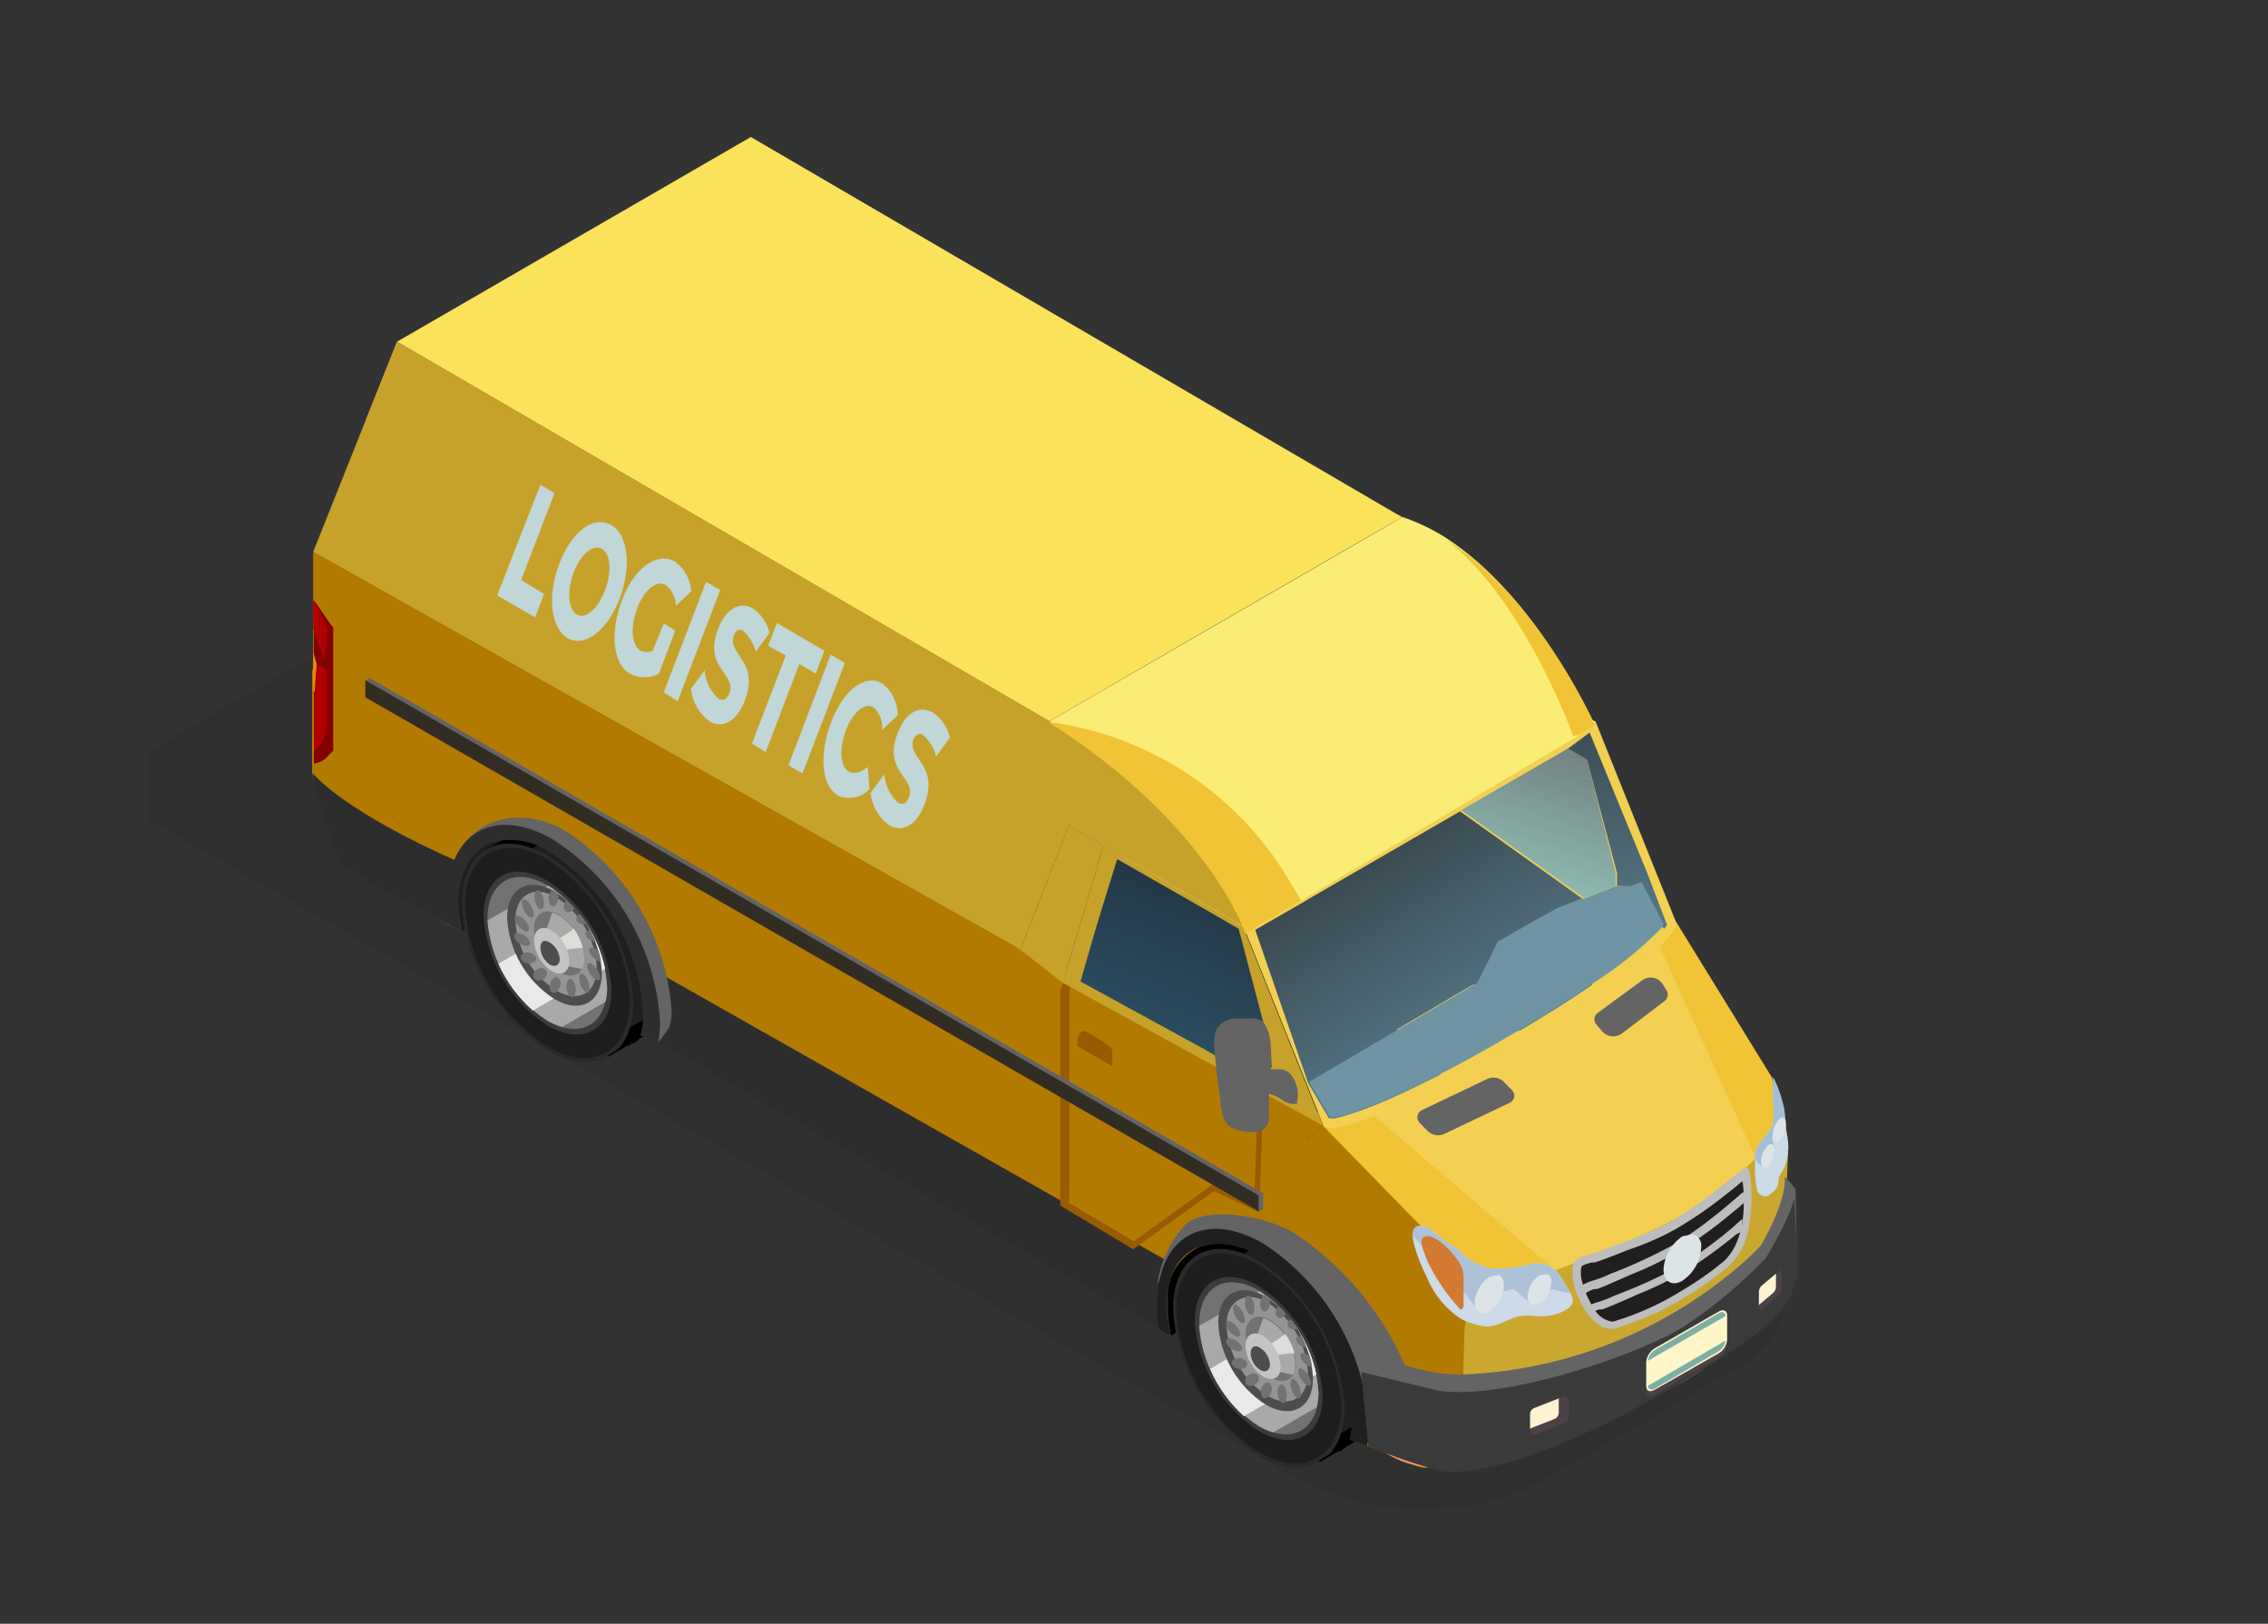 <svg xmlns="http://www.w3.org/2000/svg" width="447" height="320" viewBox="0 0 447 320" fill="none"><rect x="0" y="0" width="447" height="320" fill="#333333" stroke="none"/><g clip-path="url(#clip0_2656_1739)"><g clip-path="url(#clip1_2656_1739)"><path d="M236.763 181.09L104.735 104.306L25.831 150.098C25.001 150.577 24.312 151.266 23.833 152.095C23.354 152.925 23.102 153.866 23.102 154.824C23.102 155.782 23.354 156.723 23.833 157.552C24.312 158.382 25.001 159.07 25.831 159.549L254.17 290.639C262.092 295.213 271.079 297.621 280.228 297.621C289.376 297.621 298.363 295.213 306.286 290.639L344.053 268.75C346.428 267.386 348.4 265.42 349.772 263.05C351.144 260.68 351.867 257.99 351.867 255.252C351.867 252.513 351.144 249.823 349.772 247.453C348.4 245.083 346.428 243.117 344.053 241.754L236.763 181.09Z" fill="black" fill-opacity="0.06"></path><path d="M262.228 220.386L260.699 221.81L256.808 225.111L220.188 199.574L262.228 220.386Z" fill="#B37A00"></path><path d="M90.975 183.627L109.598 169.451C109.598 169.451 98.723 163.718 98.272 163.753C97.82 163.788 92.052 166.672 92.052 166.672C89.719 168.812 88.304 171.772 88.103 174.932C87.902 178.093 88.931 181.208 90.975 183.627Z" fill="#211E1E"></path><path d="M230.782 263.26L296.309 220.56L296.83 202.388L231.303 245.089L227.203 256.033L230.782 263.26Z" fill="black"></path><path d="M284.287 256.242L314.236 252.385L350.057 226.675L349.223 212.395L330.288 181.646L260.695 221.81L284.287 256.242Z" fill="#F3D052"></path><path d="M349.226 212.395L330.29 181.646L326.781 185.885L346.933 230.184L350.303 217.537L349.226 212.395Z" fill="#F1C435"></path><path d="M306.905 250.648L270.458 219.587L260.695 221.811L285.225 270.765L306.905 250.648Z" fill="#F1C435"></path><path d="M346.827 227.578C346.236 228.308 345.646 228.481 344.951 229.315C341.779 232.422 338.284 235.183 334.528 237.55L333.902 238.001C324.66 244.394 295.406 254.435 288.735 256.694L288.109 259.16L288.422 272.259C288.422 272.259 321.464 268.194 334.006 259.473C338.53 256.265 342.457 252.291 345.611 247.73C348.329 243.87 350.493 239.648 352.039 235.187C352.05 235.106 352.05 235.024 352.039 234.944C352.039 234.944 352.456 227.995 352.421 225.667C349.989 225.528 348.599 228.516 346.827 227.578Z" fill="#CAA830"></path><path d="M260.11 288.137L235.789 247.382L248.471 240.051C250.392 239.232 252.492 238.923 254.568 239.155C256.644 239.386 258.625 240.15 260.318 241.371C265.215 244.507 269.305 248.752 272.257 253.761C275.208 258.771 276.939 264.406 277.308 270.209C277.483 272.195 277.151 274.194 276.343 276.017C275.535 277.84 274.277 279.428 272.687 280.632H272.409H272.236L260.11 288.137Z" fill="black"></path><path d="M240.195 249.953L257.567 240.016C258.605 240.385 259.605 240.851 260.555 241.406C265.403 244.565 269.442 248.816 272.35 253.818C275.258 258.82 276.954 264.434 277.302 270.209C277.32 271.964 277.062 273.711 276.538 275.386L263.3 283.03C261.72 282.57 260.203 281.917 258.783 281.084C257.011 280.084 255.336 278.921 253.78 277.61L241.029 256.311C240.527 254.227 240.248 252.096 240.195 249.953Z" fill="#1F1F1F"></path><path d="M231.203 257.979C231.537 263.788 233.24 269.436 236.175 274.46C239.11 279.484 243.193 283.743 248.089 286.886C257.435 292.272 265.009 288.033 265.009 277.436C264.663 271.621 262.951 265.97 260.011 260.941C257.071 255.912 252.986 251.648 248.089 248.494C238.743 243.109 231.203 247.348 231.203 257.979Z" fill="#2A2A2A"></path><path d="M231.828 258.326C232.165 263.911 233.812 269.338 236.637 274.167C239.462 278.996 243.385 283.092 248.088 286.122C257.052 291.299 264.349 287.234 264.349 277.019C264.009 271.435 262.361 266.009 259.536 261.18C256.711 256.352 252.79 252.256 248.088 249.224C239.124 244.081 231.828 248.146 231.828 258.326Z" fill="#1D1D1D"></path><path d="M235.477 260.446C235.748 264.777 237.031 268.985 239.221 272.731C241.411 276.478 244.448 279.66 248.089 282.022C255.038 286.052 260.701 282.891 260.701 275.073C260.434 270.736 259.154 266.522 256.964 262.768C254.774 259.015 251.734 255.828 248.089 253.462C241.14 249.363 235.477 252.524 235.477 260.446Z" fill="#3B3B3B"></path><path d="M236.344 260.932C236.577 264.974 237.762 268.903 239.803 272.399C241.844 275.895 244.683 278.859 248.087 281.049C254.584 284.802 259.866 281.848 259.866 274.483C259.626 270.434 258.434 266.499 256.388 262.997C254.341 259.496 251.497 256.527 248.087 254.331C241.59 250.579 236.344 253.532 236.344 260.932Z" fill="#727272"></path><path d="M248.226 254.435C251.597 256.636 254.405 259.596 256.426 263.077C258.447 266.558 259.625 270.464 259.866 274.483C259.864 275.443 259.747 276.399 259.518 277.332L250.936 282.3C249.938 282.003 248.981 281.583 248.087 281.049C244.738 278.891 241.934 275.986 239.897 272.562C237.859 269.138 236.643 265.288 236.344 261.315L248.226 254.435Z" fill="#A9A9A9"></path><path d="M254.687 260.411C256.99 263.507 258.601 267.062 259.412 270.834L245.167 279.069C242.321 276.484 240.058 273.321 238.531 269.792L254.687 260.411Z" fill="#E9EAE7"></path><path d="M254.687 260.411C256.99 263.507 258.601 267.062 259.412 270.834L245.167 279.069C242.321 276.484 240.058 273.321 238.531 269.792L254.687 260.411Z" fill="#E9EAE7"></path><path d="M240.094 260.793C240.28 264.011 241.224 267.138 242.848 269.921C244.473 272.705 246.731 275.065 249.44 276.81C254.617 279.798 258.786 277.436 258.786 271.564C258.599 268.347 257.656 265.219 256.031 262.436C254.407 259.653 252.149 257.292 249.44 255.547C244.263 252.594 240.094 254.922 240.094 260.793Z" fill="#4D4D4D"></path><path d="M241.727 261.176C241.874 263.961 242.677 266.672 244.072 269.087C245.467 271.503 247.414 273.554 249.752 275.073C254.2 277.61 257.778 275.594 257.778 270.556C257.64 267.769 256.839 265.055 255.444 262.638C254.048 260.222 252.097 258.172 249.752 256.659C245.479 254.157 241.727 256.311 241.727 261.176Z" fill="#949494"></path><path d="M253.925 260.411C254.04 260.238 254.195 260.095 254.377 259.994C254.863 260.62 255.28 261.245 255.697 261.905C255.315 262.043 254.897 262.043 254.516 261.905C254.361 261.87 254.218 261.798 254.098 261.695C253.977 261.592 253.884 261.461 253.826 261.314C253.768 261.167 253.746 261.008 253.764 260.85C253.781 260.693 253.836 260.542 253.925 260.411Z" fill="#727272"></path><path d="M242.003 265.171C241.482 264.442 241.586 263.851 242.246 263.781C242.674 263.81 243.092 263.93 243.469 264.134C243.847 264.337 244.176 264.62 244.435 264.963C244.991 265.658 244.887 266.283 244.192 266.318C243.765 266.298 243.348 266.186 242.97 265.988C242.592 265.79 242.262 265.511 242.003 265.171Z" fill="#727272"></path><path d="M255.905 270.591C255.697 269.757 256.114 269.445 256.809 269.862C257.583 270.434 258.135 271.256 258.372 272.189C258.581 273.023 258.164 273.371 257.469 272.919C256.695 272.347 256.142 271.524 255.905 270.591Z" fill="#727272"></path><path d="M245.479 255.79C245.723 255.095 246.313 255.2 246.765 255.964C247.221 256.764 247.358 257.708 247.147 258.605C246.904 259.299 246.348 259.195 245.896 258.605C245.4 257.755 245.251 256.747 245.479 255.79Z" fill="#727272"></path><path d="M255.904 264.824C255.279 264.233 255.244 263.573 255.904 263.33C256.076 263.297 256.253 263.297 256.425 263.33C256.807 264.059 257.155 264.824 257.468 265.588C256.878 265.507 256.33 265.239 255.904 264.824Z" fill="#727272"></path><path d="M256.356 275.004C256.356 275.733 255.696 275.803 255.14 275.004C254.584 274.227 254.314 273.282 254.376 272.329C254.376 271.564 255.036 271.529 255.557 272.329C256.139 273.094 256.423 274.045 256.356 275.004Z" fill="#727272"></path><path d="M256.495 267.881C256.078 267.117 256.287 266.561 256.982 266.665C257.398 266.771 257.788 266.96 258.128 267.221C258.336 267.963 258.499 268.717 258.615 269.479C257.724 269.248 256.962 268.673 256.495 267.881Z" fill="#727272"></path><path d="M243.361 269.48C242.701 269.028 242.562 268.333 243.083 267.951C243.402 267.739 243.777 267.625 244.16 267.625C244.544 267.625 244.918 267.739 245.237 267.951C245.898 268.402 246.037 269.097 245.515 269.48C245.196 269.692 244.822 269.805 244.438 269.805C244.055 269.805 243.68 269.692 243.361 269.48Z" fill="#727272"></path><path d="M248.505 274.413C248.478 274.032 248.559 273.652 248.737 273.314C248.915 272.976 249.183 272.695 249.513 272.502C250.138 272.259 250.624 272.745 250.659 273.579C250.687 273.964 250.603 274.349 250.418 274.688C250.233 275.026 249.955 275.305 249.617 275.49C248.957 275.733 248.54 275.247 248.505 274.413Z" fill="#727272"></path><path d="M253.366 273.684C253.542 274.077 253.633 274.503 253.633 274.934C253.633 275.365 253.542 275.792 253.366 276.185C252.949 276.741 252.393 276.498 252.08 275.664C251.904 275.271 251.812 274.844 251.812 274.413C251.812 273.982 251.904 273.556 252.08 273.162C252.427 272.572 253.053 272.815 253.366 273.684Z" fill="#727272"></path><path d="M245.476 271.703C245.621 271.373 245.868 271.097 246.18 270.916C246.493 270.735 246.854 270.658 247.213 270.695C247.375 270.706 247.532 270.756 247.67 270.843C247.807 270.929 247.921 271.049 248 271.19C248.08 271.332 248.122 271.491 248.125 271.654C248.127 271.816 248.088 271.976 248.012 272.12C247.877 272.457 247.632 272.74 247.317 272.922C247.002 273.105 246.636 273.177 246.275 273.128C246.117 273.109 245.965 273.054 245.832 272.965C245.7 272.877 245.59 272.759 245.512 272.62C245.434 272.48 245.39 272.325 245.384 272.166C245.377 272.006 245.409 271.848 245.476 271.703Z" fill="#727272"></path><path d="M244.266 260.446C243.589 259.756 243.15 258.867 243.016 257.91C243.016 257.076 243.467 256.867 244.093 257.458C244.795 258.116 245.239 259.003 245.343 259.959C245.482 260.793 244.927 261.002 244.266 260.446Z" fill="#727272"></path><path d="M253.402 258.848C253.208 259.273 252.86 259.608 252.429 259.786C251.769 259.786 251.317 259.3 251.421 258.5C251.492 258.093 251.686 257.717 251.977 257.423C252.481 257.868 252.957 258.344 253.402 258.848Z" fill="#727272"></path><path d="M242.423 260.411C243.272 260.798 243.943 261.494 244.299 262.357C244.646 263.156 244.299 263.642 243.639 263.364C242.778 262.981 242.095 262.286 241.728 261.419C241.38 260.585 241.693 260.133 242.423 260.411Z" fill="#727272"></path><path d="M250.206 256.033C250.314 256.429 250.322 256.845 250.232 257.245C250.141 257.645 249.953 258.016 249.685 258.327C249.198 258.744 248.642 258.327 248.434 257.527C248.342 257.128 248.345 256.713 248.442 256.315C248.538 255.917 248.726 255.547 248.99 255.234H249.337L250.206 256.033Z" fill="#727272"></path><path d="M245.477 262.982C245.577 264.688 246.076 266.346 246.933 267.824C247.79 269.302 248.981 270.559 250.41 271.495C253.155 273.058 255.379 271.807 255.379 268.715C255.277 267.006 254.774 265.345 253.911 263.866C253.047 262.387 251.848 261.132 250.41 260.203C247.665 258.639 245.477 259.786 245.477 262.982Z" fill="#727272"></path><path d="M248.957 259.786C249.434 259.902 249.891 260.089 250.312 260.342C251.75 261.271 252.949 262.526 253.812 264.005C254.675 265.484 255.178 267.145 255.28 268.854C255.294 269.575 255.14 270.289 254.829 270.939L250.312 269.966C248.54 268.472 248.331 266.7 247.289 264.476L248.957 259.786Z" fill="#A9A9A9"></path><path d="M248.955 267.916C248.642 267.29 248.364 266.63 248.086 265.935C249.981 265.214 251.743 264.18 253.298 262.878C254.151 264.022 254.776 265.319 255.139 266.7C253.021 266.731 250.926 267.143 248.955 267.916Z" fill="#DCDED9"></path><path d="M245.477 265.241C245.538 266.451 245.884 267.63 246.488 268.681C247.092 269.731 247.936 270.624 248.951 271.286C250.897 272.398 252.425 271.529 252.425 269.306C252.354 268.098 252.002 266.923 251.4 265.874C250.797 264.825 249.958 263.93 248.951 263.26C247.005 262.149 245.477 263.052 245.477 265.241Z" fill="#C4C4C4"></path><path d="M246.484 266.735C246.523 267.391 246.716 268.029 247.048 268.597C247.38 269.164 247.842 269.645 248.395 270.001C249.472 270.626 250.306 270.001 250.306 268.924C250.268 268.267 250.075 267.629 249.743 267.061C249.411 266.494 248.949 266.013 248.395 265.658C247.353 264.928 246.484 265.414 246.484 266.735Z" fill="#4D4D4D"></path><path d="M260.104 288.102L267.539 283.829H267.748H267.991C269.581 282.625 270.838 281.037 271.647 279.214C272.455 277.39 272.787 275.392 272.612 273.406C272.266 267.591 270.554 261.939 267.614 256.911C264.674 251.882 260.589 247.617 255.692 244.464C253.999 243.238 252.016 242.475 249.938 242.249C247.86 242.024 245.76 242.344 243.844 243.178L244.678 242.692C246.596 241.868 248.695 241.553 250.77 241.779C252.846 242.004 254.828 242.761 256.525 243.977C261.345 247.116 265.368 251.334 268.275 256.297C271.182 261.26 272.893 266.832 273.272 272.572C273.451 274.555 273.124 276.552 272.322 278.374C271.52 280.197 270.269 281.787 268.686 282.995H268.443H268.234L259.965 287.79L260.104 288.102Z" fill="black"></path><path d="M260.11 288.102L263.758 286.018H263.966H264.21C265.799 284.813 267.057 283.225 267.865 281.402C268.674 279.579 269.006 277.581 268.831 275.594C268.485 269.779 266.773 264.128 263.833 259.099C260.893 254.071 256.808 249.806 251.91 246.652C250.216 245.431 248.236 244.667 246.16 244.436C244.084 244.204 241.984 244.513 240.062 245.332L240.896 244.846C242.815 244.022 244.913 243.707 246.989 243.933C249.065 244.158 251.047 244.915 252.744 246.131C257.627 249.239 261.713 253.447 264.676 258.419C267.638 263.391 269.395 268.987 269.803 274.76C269.983 276.744 269.656 278.74 268.854 280.563C268.052 282.386 266.801 283.976 265.217 285.184H264.974H264.766L260.284 287.789L260.11 288.102Z" fill="black"></path><path d="M119.915 208.226L95.594 167.505L108.275 160.174C110.194 159.351 112.292 159.036 114.368 159.261C116.444 159.486 118.426 160.244 120.123 161.46C125.02 164.596 129.11 168.84 132.061 173.85C135.013 178.86 136.744 184.494 137.113 190.298C137.295 192.285 136.966 194.285 136.157 196.11C135.348 197.934 134.087 199.521 132.492 200.721H132.214H132.006L119.915 208.226Z" fill="black"></path><path d="M100.008 170.042L117.206 160.105C118.243 160.474 119.244 160.939 120.194 161.495C125.074 164.635 129.147 168.877 132.086 173.88C135.025 178.883 136.748 184.507 137.115 190.298C137.133 192.053 136.875 193.8 136.35 195.475L123.113 203.118C121.532 202.659 120.015 202.005 118.596 201.173C116.76 200.193 115.035 199.016 113.454 197.663L100.842 176.4C100.338 174.316 100.058 172.185 100.008 170.042Z" fill="#1F1F1F"></path><path d="M91.008 178.067C91.347 183.88 93.053 189.53 95.987 194.559C98.921 199.588 103 203.854 107.893 207.009C117.24 212.395 124.814 208.156 124.814 197.524C124.468 191.709 122.756 186.058 119.816 181.029C116.876 176 112.791 171.736 107.893 168.582C98.547 163.232 91.008 167.471 91.008 178.067Z" fill="#2A2A2A"></path><path d="M91.633 178.45C91.964 184.036 93.609 189.464 96.435 194.294C99.26 199.124 103.186 203.219 107.893 206.245C116.857 211.422 124.153 207.357 124.153 197.142C123.817 191.557 122.169 186.131 119.344 181.302C116.519 176.472 112.596 172.377 107.893 169.347C98.929 164.17 91.633 168.235 91.633 178.45Z" fill="#1D1D1D"></path><path d="M95.312 180.534C95.579 184.872 96.859 189.086 99.049 192.839C101.24 196.592 104.279 199.78 107.925 202.145C114.873 206.141 120.537 202.979 120.537 195.196C120.281 190.861 119.006 186.647 116.814 182.898C114.623 179.149 111.577 175.97 107.925 173.62C100.941 169.451 95.312 172.613 95.312 180.534Z" fill="#3B3B3B"></path><path d="M96.078 181.021C96.318 185.07 97.509 189.005 99.556 192.506C101.603 196.008 104.446 198.977 107.856 201.173C114.354 204.89 119.6 201.972 119.6 194.571C119.367 190.53 118.182 186.6 116.141 183.104C114.1 179.608 111.261 176.644 107.856 174.454C101.429 170.702 96.078 173.655 96.078 181.021Z" fill="#727272"></path><path d="M108.065 174.524C111.431 176.726 114.234 179.687 116.249 183.169C118.264 186.65 119.436 190.555 119.669 194.571C119.68 195.53 119.575 196.486 119.357 197.42L110.775 202.388C109.783 202.091 108.827 201.683 107.926 201.172C104.556 199.018 101.733 196.112 99.677 192.681C97.621 189.251 96.389 185.39 96.078 181.403L108.065 174.524Z" fill="#A9A9A9"></path><path d="M114.491 180.5C116.814 183.588 118.438 187.145 119.251 190.923L105.006 199.122C102.136 196.576 99.839 193.45 98.266 189.95L114.491 180.5Z" fill="#E9EAE7"></path><path d="M114.491 180.5C116.814 183.588 118.438 187.145 119.251 190.923L105.006 199.122C102.136 196.576 99.839 193.45 98.266 189.95L114.491 180.5Z" fill="#E9EAE7"></path><path d="M99.938 180.917C100.124 184.129 101.068 187.252 102.693 190.029C104.317 192.807 106.575 195.161 109.284 196.899C114.426 199.887 118.63 197.559 118.63 191.687C118.44 188.471 117.495 185.344 115.872 182.561C114.248 179.779 111.991 177.418 109.284 175.67C104.107 172.682 99.938 175.045 99.938 180.917Z" fill="#4D4D4D"></path><path d="M101.57 181.299C101.692 184.09 102.485 186.811 103.882 189.23C105.279 191.649 107.239 193.696 109.596 195.197C114.009 197.768 117.622 195.752 117.622 190.715C117.486 187.927 116.687 185.211 115.291 182.794C113.895 180.377 111.943 178.328 109.596 176.817C105.149 174.246 101.57 176.4 101.57 181.299Z" fill="#949494"></path><path d="M113.767 180.5C113.883 180.337 114.038 180.206 114.218 180.117C114.67 180.708 115.122 181.368 115.538 182.028C115.157 182.166 114.739 182.166 114.357 182.028C114.197 181.996 114.048 181.924 113.923 181.818C113.799 181.713 113.702 181.578 113.643 181.426C113.585 181.273 113.565 181.109 113.587 180.947C113.608 180.785 113.67 180.631 113.767 180.5Z" fill="#727272"></path><path d="M101.675 185.26C101.154 184.565 101.258 183.939 101.918 183.905C102.346 183.917 102.766 184.026 103.145 184.225C103.524 184.423 103.853 184.706 104.107 185.051C104.663 185.746 104.524 186.371 103.864 186.441C103.436 186.41 103.019 186.289 102.642 186.086C102.265 185.882 101.935 185.6 101.675 185.26Z" fill="#727272"></path><path d="M115.743 190.68C115.569 189.846 115.986 189.533 116.681 189.985C117.468 190.544 118.024 191.372 118.244 192.313C118.418 193.146 118.001 193.459 117.341 193.008C116.542 192.452 115.974 191.624 115.743 190.68Z" fill="#727272"></path><path d="M105.426 175.879C105.67 175.218 106.26 175.288 106.712 176.087C106.946 176.48 107.101 176.916 107.166 177.369C107.232 177.822 107.207 178.284 107.094 178.728C106.851 179.388 106.295 179.318 105.843 178.519C105.603 178.128 105.442 177.694 105.371 177.241C105.299 176.787 105.318 176.324 105.426 175.879Z" fill="#727272"></path><path d="M115.849 184.912C115.224 184.356 115.189 183.696 115.849 183.418C116.021 183.379 116.199 183.379 116.371 183.418C116.753 184.148 117.1 184.878 117.413 185.642C116.822 185.589 116.269 185.331 115.849 184.912Z" fill="#727272"></path><path d="M116.194 195.092C116.194 195.857 115.534 195.891 114.978 195.092C114.406 194.335 114.123 193.399 114.179 192.452C114.179 191.687 114.839 191.652 115.395 192.452C115.966 193.209 116.249 194.145 116.194 195.092Z" fill="#727272"></path><path d="M116.339 188.004C115.888 187.205 116.096 186.684 116.826 186.788C117.236 186.859 117.62 187.039 117.937 187.31C118.174 188.047 118.348 188.802 118.459 189.568C117.574 189.345 116.813 188.784 116.339 188.004Z" fill="#727272"></path><path d="M103.205 189.568C102.545 189.116 102.406 188.456 102.927 188.039C103.249 187.835 103.623 187.727 104.004 187.727C104.385 187.727 104.759 187.835 105.081 188.039C105.741 188.491 105.88 189.151 105.359 189.568C105.037 189.772 104.663 189.88 104.282 189.88C103.901 189.88 103.527 189.772 103.205 189.568Z" fill="#727272"></path><path d="M108.342 194.536C108.313 194.151 108.391 193.764 108.569 193.421C108.747 193.077 109.017 192.79 109.349 192.591C109.94 192.382 110.461 192.869 110.496 193.668C110.514 194.056 110.426 194.442 110.243 194.784C110.059 195.127 109.787 195.413 109.454 195.613C108.863 195.857 108.342 195.37 108.342 194.536Z" fill="#727272"></path><path d="M113.209 193.772C113.392 194.163 113.487 194.59 113.487 195.023C113.487 195.455 113.392 195.882 113.209 196.273C112.827 196.795 112.271 196.586 111.924 195.718C111.747 195.324 111.656 194.898 111.656 194.467C111.656 194.036 111.747 193.609 111.924 193.216C112.306 192.66 112.897 192.903 113.209 193.772Z" fill="#727272"></path><path d="M105.181 191.826C105.321 191.489 105.565 191.206 105.878 191.018C106.191 190.831 106.555 190.749 106.918 190.784C107.078 190.807 107.23 190.867 107.362 190.959C107.495 191.052 107.604 191.173 107.681 191.315C107.759 191.456 107.802 191.613 107.809 191.775C107.815 191.936 107.784 192.096 107.718 192.243C107.566 192.576 107.313 192.853 106.995 193.034C106.677 193.215 106.31 193.291 105.946 193.251C105.79 193.228 105.642 193.169 105.514 193.078C105.386 192.988 105.28 192.869 105.206 192.73C105.131 192.592 105.091 192.438 105.086 192.281C105.082 192.124 105.115 191.968 105.181 191.826Z" fill="#727272"></path><path d="M104.102 180.535C103.405 179.859 102.963 178.963 102.852 177.998C102.852 177.199 103.268 176.991 103.929 177.547C104.619 178.227 105.06 179.121 105.179 180.083C105.214 180.917 104.762 181.09 104.102 180.535Z" fill="#727272"></path><path d="M113.209 178.936C113.108 179.151 112.958 179.338 112.771 179.483C112.584 179.628 112.365 179.726 112.132 179.77C111.472 179.77 111.02 179.284 111.124 178.519C111.202 178.104 111.395 177.719 111.68 177.407C112.216 177.891 112.726 178.401 113.209 178.936Z" fill="#727272"></path><path d="M102.267 180.5C103.11 180.895 103.778 181.588 104.143 182.445C104.49 183.279 104.143 183.731 103.448 183.488C102.604 183.076 101.938 182.372 101.572 181.507C101.224 180.708 101.537 180.256 102.267 180.5Z" fill="#727272"></path><path d="M109.977 176.157C110.085 176.558 110.094 176.979 110.003 177.385C109.912 177.79 109.724 178.168 109.456 178.485C108.969 178.901 108.414 178.485 108.205 177.685C108.097 177.29 108.089 176.874 108.179 176.474C108.27 176.074 108.458 175.703 108.726 175.392H109.074L109.977 176.157Z" fill="#727272"></path><path d="M105.25 183.106C105.352 184.81 105.855 186.466 106.718 187.94C107.582 189.413 108.781 190.661 110.218 191.583C112.963 193.181 115.187 191.931 115.187 188.804C115.09 187.098 114.59 185.439 113.726 183.965C112.862 182.491 111.66 181.244 110.218 180.326C107.474 178.728 105.25 179.874 105.25 183.106Z" fill="#727272"></path><path d="M108.828 179.874C109.317 179.989 109.785 180.177 110.218 180.43C111.659 181.348 112.861 182.595 113.725 184.069C114.589 185.543 115.09 187.202 115.186 188.908C115.201 189.628 115.046 190.342 114.735 190.992L110.218 190.054C108.785 188.494 107.748 186.611 107.195 184.565L108.828 179.874Z" fill="#A9A9A9"></path><path d="M108.728 188.004C108.384 187.369 108.094 186.707 107.859 186.024C109.762 185.317 111.526 184.282 113.071 182.967C113.915 184.125 114.528 185.434 114.878 186.823C112.773 186.841 110.689 187.241 108.728 188.004Z" fill="#DCDED9"></path><path d="M105.25 185.364C105.319 186.568 105.669 187.738 106.273 188.782C106.876 189.826 107.716 190.714 108.724 191.375C110.67 192.521 112.199 191.618 112.199 189.429C112.138 188.219 111.791 187.04 111.187 185.989C110.584 184.938 109.74 184.046 108.724 183.384C106.848 182.237 105.25 183.14 105.25 185.364Z" fill="#C4C4C4"></path><path d="M106.5 186.823C106.541 187.484 106.735 188.126 107.067 188.698C107.398 189.271 107.859 189.759 108.411 190.124C109.453 190.714 110.322 190.124 110.322 189.047C110.283 188.39 110.09 187.752 109.758 187.184C109.426 186.617 108.964 186.136 108.411 185.781C107.195 185.016 106.5 185.503 106.5 186.823Z" fill="#4D4D4D"></path><path d="M119.917 208.226L127.352 203.917H127.56H127.803C129.398 202.718 130.66 201.13 131.468 199.306C132.277 197.482 132.606 195.481 132.424 193.494C132.079 187.679 130.366 182.028 127.426 176.999C124.486 171.97 120.402 167.706 115.504 164.552C113.807 163.336 111.825 162.579 109.749 162.354C107.673 162.128 105.575 162.443 103.656 163.267L104.421 162.502C106.341 161.677 108.442 161.364 110.519 161.596C112.596 161.827 114.577 162.595 116.268 163.823C121.174 166.968 125.264 171.23 128.205 176.261C131.146 181.291 132.854 186.947 133.189 192.764C133.374 194.749 133.051 196.747 132.248 198.571C131.446 200.395 130.191 201.984 128.603 203.188H128.359H128.151L119.882 207.948L119.917 208.226Z" fill="black"></path><path d="M119.915 208.226L123.563 206.106H123.771H124.014C125.609 204.907 126.871 203.319 127.679 201.495C128.488 199.671 128.817 197.67 128.635 195.683C128.29 189.868 126.577 184.217 123.637 179.188C120.697 174.159 116.613 169.895 111.715 166.741C110.018 165.525 108.036 164.768 105.96 164.542C103.884 164.317 101.786 164.632 99.867 165.456L100.701 164.969C102.621 164.143 104.722 163.831 106.8 164.062C108.877 164.294 110.858 165.061 112.549 166.289C117.454 169.435 121.545 173.697 124.486 178.728C127.427 183.758 129.135 189.414 129.469 195.231C129.655 197.215 129.331 199.214 128.529 201.038C127.726 202.862 126.471 204.451 124.883 205.655H124.64H124.431L119.949 208.226H119.915Z" fill="black"></path><path d="M288.669 261.176L288.148 279.486L281.547 288.415V289.145C280.226 290.013 275.501 287.13 269.56 284.941L266.086 283.725C266.086 282.995 266.398 282.231 266.503 281.432C266.558 280.587 266.558 279.74 266.503 278.895C266.503 278.27 266.503 277.61 266.503 277.054C265.826 271.096 263.836 265.363 260.676 260.268C257.516 255.173 253.264 250.843 248.227 247.591C246.556 246.432 244.65 245.653 242.645 245.311C240.64 244.969 238.584 245.071 236.623 245.61C234.613 246.498 232.913 247.963 231.737 249.818C230.562 251.674 229.965 253.838 230.021 256.034C230.021 256.624 230.021 257.25 230.021 257.91C230.116 259.713 230.372 261.503 230.786 263.26L228.423 261.871L142.257 209.337L137.15 207.67L129.784 205.272L126.31 204.022C126.74 202.377 126.962 200.684 126.97 198.984C126.97 198.497 126.97 197.976 126.97 197.42C126.352 191.408 124.392 185.612 121.235 180.458C118.078 175.305 113.805 170.926 108.729 167.644C101.433 163.44 95.11 164.656 92.191 169.972C91.937 170.033 91.701 170.153 91.502 170.322C91.303 170.491 91.146 170.705 91.045 170.945C90.23 173.032 89.932 175.285 90.176 177.512C90.285 179.543 90.54 181.563 90.94 183.557C85.446 180.738 80.234 177.399 75.375 173.586C73.043 170.91 71.207 167.839 69.955 164.517C69.627 163.385 68.987 162.367 68.109 161.581C67.23 160.795 66.148 160.271 64.987 160.07L61.512 152.357V132.761C61.476 132.462 61.521 132.159 61.644 131.884C61.766 131.608 61.961 131.371 62.207 131.198H62.554C63.516 130.991 64.511 130.991 65.473 131.198C67.731 131.511 70.372 132.066 71.901 130.468L72.804 129.6L76.66 131.893L200.315 186.823H200.662C200.87 186.934 201.067 187.062 201.253 187.205C205.283 189.499 213.101 193.459 214.108 192.382L292.248 250.752L288.669 261.176Z" fill="#B37A00"></path><path d="M253.609 241.233L272.441 252.038L289.813 251.621C289.813 251.621 267.09 229.281 260.732 221.811L254.86 226.848L253.609 241.233Z" fill="#B37A00"></path><path d="M253.609 241.233C253.609 241.233 268.237 247.938 273.9 250.405C278.278 252.316 288.076 266.908 288.076 266.908L289.778 251.621L260.697 221.811L254.825 226.848L253.609 241.233Z" fill="#B37A00"></path><path d="M88.819 180.256C88.487 178.138 88.594 175.974 89.132 173.898C89.132 173.898 90.105 169.833 90.139 169.729C68.39 160.14 62.031 153.017 61.719 152.357C61.719 152.809 64.985 167.575 67.382 170.111C69.779 172.648 85.449 180.534 89.132 182.55C89.132 181.82 88.889 181.021 88.819 180.256Z" fill="#2D2D2D"></path><path d="M348.776 244.637C345.352 251.233 340.246 256.806 333.975 260.793C324.768 267.186 285.889 273.892 279.045 276.116L272.93 286.226C275.505 287.919 278.472 288.924 281.546 289.145C293.741 288.867 322.197 278.061 333.072 271.495C350.826 260.759 352.459 249.606 352.459 249.05L351.938 238.105L348.776 244.637Z" fill="#FF935E"></path><path d="M230.193 257.805C230.204 259.639 230.402 261.467 230.784 263.26L228.387 261.905L129.748 205.307L126.273 204.056C126.71 202.413 126.92 200.718 126.899 199.018C126.899 198.497 126.899 190.575 126.899 190.054L230.228 248.598C230.193 249.154 230.193 257.18 230.193 257.805Z" fill="#2D2D2D"></path><path d="M111.37 163.718C102.788 158.785 93.998 161.286 90.523 167.853C91.844 166.845 94.797 165.039 96.013 164.135C96.632 163.633 97.405 163.359 98.202 163.359C98.999 163.359 99.772 163.633 100.391 164.135C103.344 163.475 104.352 164.483 108.278 166.741C118.354 172.578 129.124 186.163 129.124 197.663C129.179 198.508 129.179 199.355 129.124 200.2C129.124 200.999 129.993 204.682 129.784 205.411C129.784 205.411 131.244 203.535 131.904 202.493C132.184 201.591 132.348 200.657 132.39 199.713C131.979 192.48 129.859 185.446 126.206 179.19C122.552 172.933 117.468 167.631 111.37 163.718Z" fill="#646464"></path><path d="M130.092 201.312C130.107 202.652 129.99 203.99 129.745 205.307L126.271 204.056C126.452 203.3 126.591 202.535 126.688 201.763C126.743 200.919 126.743 200.071 126.688 199.227C126.31 192.942 124.455 186.835 121.274 181.401C118.092 175.968 113.674 171.362 108.377 167.957C106.74 166.838 104.882 166.082 102.928 165.741C100.975 165.399 98.971 165.48 97.051 165.977C92.986 167.471 90.38 171.744 90.38 178.207C90.395 180.04 90.593 181.867 90.971 183.662L88.573 182.272C88.298 180.595 88.158 178.898 88.156 177.199C88.156 164.031 97.537 158.785 109.003 165.456C115.091 169.351 120.175 174.629 123.839 180.859C127.504 187.09 129.646 194.097 130.092 201.312Z" fill="#2D2D2D"></path><path d="M339.291 252.35C324.908 263.48 307.458 269.931 289.294 270.834C285.068 271.028 280.844 270.402 276.855 268.993C272.209 258.269 264.512 249.147 254.723 242.761C249.095 239.53 236.83 237.445 233.252 241.753C230.431 244.949 228.638 248.92 228.109 253.15C234.016 239.078 243.709 243.942 251.77 248.598C257.156 251.928 261.548 256.644 264.487 262.253C262.228 260.689 267.37 274.865 267.37 274.865L269.107 275.212C269.458 276.744 269.69 278.3 269.802 279.868C270.014 281.564 270.014 283.279 269.802 284.975L273.277 286.226L275.778 282.96C278.627 279.173 289.676 278.096 290.162 278.026C301.593 277.158 325.393 265.31 333.871 260.863C349.262 252.698 350.131 243.491 350.374 243.491L353.154 239.565L354.161 247.834L353.883 233.936C352.91 237.827 350.444 243.803 339.291 252.35Z" fill="#646464"></path><path d="M269.805 280.98C269.817 282.32 269.701 283.658 269.457 284.975L265.983 283.725C266.161 282.968 266.301 282.203 266.4 281.432C266.455 280.587 266.455 279.74 266.4 278.895C266.019 272.611 264.163 266.505 260.982 261.072C257.801 255.639 253.384 251.032 248.089 247.625C246.411 246.467 244.498 245.692 242.487 245.356C240.475 245.02 238.414 245.13 236.45 245.68C232.385 247.139 229.779 251.413 229.779 257.875C229.932 259.7 230.269 261.504 230.787 263.26L228.39 261.905C228.162 260.225 228.069 258.528 228.112 256.833C228.112 243.665 237.492 238.418 248.958 245.054C255.007 248.988 260.045 254.29 263.667 260.53C267.288 266.771 269.391 273.776 269.805 280.98Z" fill="#1F1F1F"></path><path d="M330.293 181.646L314.449 142.142L244.961 182.306L260.839 221.81C262.298 224.312 279.045 217.363 298.258 206.28C317.472 195.196 331.752 184.148 330.293 181.646Z" fill="#F3D052"></path><path d="M249.195 193.216C249.496 193.147 249.788 193.042 250.064 192.903L249.3 193.355L249.195 193.216Z" fill="#829AA9"></path><path d="M280.4 175.392L279.948 175.636L279.531 175.879L280.4 175.392Z" fill="#829AA9"></path><path d="M307.116 179.006L309.27 178.172L311.563 177.269H312.084L287.763 159.896L287.346 160.14L257.918 177.164L257.188 177.616L247.391 183.245L257.814 213.437L261.914 220.386H262.539H263.13C264.21 220.139 265.277 219.838 266.326 219.483L267.577 219.066C268.446 218.788 269.384 218.406 270.391 218.023L271.607 217.537L273.796 216.599L274.213 216.425L277.097 215.105L282.725 212.36C283.142 212.186 283.525 211.943 283.941 211.735L275.29 202.91L288.562 195.058L290.439 194.015L299.472 203.153C305.066 199.852 309.895 196.795 313.891 194.015L301.939 181.82L307.116 179.006Z" fill="url(#paint0_linear_2656_1739)"></path><path d="M324.697 172.161L313.3 144.366L308.992 147.562L312.779 149.751L318.686 171.987V173.586V174.628H318.929H319.728L327.997 183.071C328.24 182.758 328.414 182.48 328.553 182.272L324.697 172.161Z" fill="url(#paint1_linear_2656_1739)"></path><path d="M323.547 173.829L321.358 174.628H319.516H318.717H318.474L312.081 177.13H311.56L309.267 178.033L307.113 178.867L302.492 181.403L295.161 185.607L293.493 189.082L291.096 193.772L289.219 194.814L275.947 202.667L257.984 213.229L262.084 220.178H262.71H263.3C264.38 219.931 265.447 219.629 266.497 219.274L267.747 218.857C268.616 218.579 269.554 218.197 270.562 217.815L271.778 217.329L273.967 216.39L274.384 216.217L277.267 214.896L282.896 212.152C283.313 211.978 283.695 211.735 284.112 211.526C287.969 209.546 292.207 207.253 296.724 204.577C297.732 204.022 298.67 203.466 299.608 202.875C305.202 199.574 310.031 196.517 314.027 193.737C318.874 190.673 323.351 187.058 327.368 182.967C327.612 182.654 327.785 182.376 327.924 182.167L323.547 173.829Z" fill="#6F94A3"></path><path d="M312.776 149.716L308.989 147.527L288.42 159.41L287.969 159.653L312.29 177.025L318.439 174.593V173.551V171.952L312.776 149.716Z" fill="url(#paint2_linear_2656_1739)"></path><path d="M208.961 237.584V194.988L211.74 189.047L222.164 172.752L251.696 210.102L248.951 216.564L248.187 238.939L239.258 234.735L223.345 246.201L208.961 237.584ZM247.179 237.167L247.944 216.321L250.48 210.171L222.268 174.558L212.644 189.533L210.733 195.37V237.063L223.449 244.637L239.293 233.207L247.179 237.167Z" fill="#995B00"></path><path d="M220.186 168.166L244.854 182.306L260.697 221.81L209.484 193.702L220.186 168.166Z" fill="#C7A22A"></path><path d="M244.124 183.036L239.086 180.117L220.185 169.312L212.75 193.32L237.974 207.114L249.44 213.958L249.996 205.272L244.124 183.036Z" fill="url(#paint3_linear_2656_1739)"></path><path d="M314.48 142.246L313.369 141.656L280.362 122.373L210.734 162.676L244.784 182.445C244.784 182.445 261.391 173.898 280.605 162.815C299.818 151.732 314.446 142.142 314.48 142.246Z" fill="#EAF9FF"></path><path d="M276.404 101.908L275.292 101.318L147.989 27L78.258 67.338L206.811 142.142C206.811 142.142 276.369 101.804 276.404 101.908Z" fill="#FAE35A"></path><path d="M217.476 166.637L209.484 193.702L212.959 193.424L220.186 168.165L217.476 166.637Z" fill="#C7A22A"></path><path d="M210.664 162.676L201.109 187.17L209.483 193.702L217.474 166.637L210.664 162.676Z" fill="#C7A22A"></path><path d="M314.378 142.976L311.32 144.817L256.459 177.477L245.48 183.974C245.48 183.974 238.253 162.294 206.602 142.281L276.403 101.908H276.75H276.472C279.488 102.939 282.369 104.327 285.054 106.043C302.391 117.335 313.162 140.405 314.378 142.976Z" fill="#FAED76"></path><path d="M206.637 142.142L210.667 162.676L201.112 187.17L61.719 108.788L78.257 67.338L206.637 142.142Z" fill="#C7A22A"></path><path d="M207.401 214.862L65.645 134.985L64.255 134.186L62.24 133.074L61.719 132.761V108.753L200.522 186.788V186.858L207.401 214.862Z" fill="#B37A00"></path><path d="M212.298 206.141L219.247 210.136V208.642C219.247 207.322 219.455 206.558 218.1 205.759C216.813 204.888 215.479 204.087 214.105 203.361C212.194 202.458 212.298 206.141 212.298 206.141Z" fill="#995B00"></path><path d="M347.942 248.042C343.306 252.87 338.17 257.191 332.62 260.932C324.559 266.491 297.111 276.011 283.596 274.1L268.273 270.383L269.663 284.941C274.537 287.095 279.595 288.804 284.777 290.048C299.647 290.812 324.733 276.532 334.253 270.765C345.266 264.094 351.625 259.334 353.153 254.678C354.228 252.531 354.616 250.105 354.265 247.73L353.64 236.021L347.942 248.042Z" fill="#3A3A3A"></path><path d="M338.698 267.603C339.174 267.324 339.576 266.936 339.872 266.471C340.168 266.006 340.35 265.477 340.401 264.928V260.168C340.401 259.23 339.636 258.917 338.698 259.438L326.121 266.735C325.652 267.017 325.256 267.407 324.966 267.872C324.676 268.337 324.5 268.864 324.453 269.41V274.17C324.453 275.108 325.183 275.455 326.121 274.899L338.698 267.603Z" fill="#4B4146"></path><path d="M338.698 266.735C339.174 266.456 339.576 266.068 339.872 265.603C340.168 265.137 340.35 264.608 340.401 264.059V259.195C340.401 258.257 339.636 257.944 338.698 258.5L326.121 265.727C325.652 266.01 325.256 266.4 324.966 266.865C324.676 267.33 324.5 267.857 324.453 268.402V273.197C324.453 274.135 325.183 274.448 326.121 273.892L338.698 266.735Z" fill="#FFF5C7"></path><path d="M326.121 273.684L338.698 266.422C339.086 266.201 339.414 265.89 339.656 265.515C339.898 265.14 340.046 264.712 340.088 264.268V259.369C340.088 258.639 339.462 258.361 338.698 258.813L326.121 266.075C325.738 266.298 325.414 266.61 325.178 266.985C324.942 267.36 324.801 267.787 324.766 268.229V272.989C324.766 273.684 325.391 274.031 326.121 273.684Z" fill="#FFF5C7"></path><path d="M324.766 268.194C324.809 267.759 324.954 267.34 325.19 266.972C325.425 266.604 325.744 266.296 326.121 266.074L338.698 258.813C339.462 258.361 340.053 258.605 340.088 259.369L324.766 268.194Z" fill="#7EAEA6"></path><path d="M340.088 264.198C340.033 264.634 339.879 265.052 339.638 265.419C339.397 265.786 339.076 266.094 338.698 266.318L326.121 273.683C325.391 274.135 324.766 273.683 324.766 273.127L340.088 264.198Z" fill="#7EAEA6"></path><path d="M309.198 276.011V279.173C309.203 279.451 309.122 279.723 308.966 279.952C308.811 280.182 308.589 280.359 308.33 280.459L302.597 282.682C302.477 282.713 302.352 282.717 302.231 282.694C302.109 282.671 301.994 282.621 301.894 282.548C301.795 282.474 301.712 282.38 301.654 282.271C301.595 282.162 301.561 282.041 301.555 281.918V281.536L306.349 279.659C306.608 279.56 306.831 279.383 306.986 279.153C307.141 278.923 307.222 278.651 307.218 278.374V275.594L308.156 275.247C308.276 275.216 308.401 275.212 308.523 275.235C308.644 275.258 308.759 275.308 308.859 275.382C308.959 275.455 309.041 275.549 309.1 275.658C309.158 275.767 309.192 275.888 309.198 276.011Z" fill="#4B4146"></path><path d="M307.219 275.594V278.374C307.223 278.651 307.142 278.923 306.987 279.153C306.831 279.383 306.609 279.56 306.35 279.66L301.555 281.536V278.756C301.546 278.478 301.625 278.203 301.781 277.972C301.937 277.741 302.162 277.566 302.424 277.471L307.219 275.594Z" fill="#FFF2D1"></path><path d="M351.203 251.03V253.845C351.214 254.081 351.176 254.316 351.093 254.537C351.009 254.759 350.881 254.96 350.717 255.13L347.243 258.049C346.965 258.257 346.617 258.049 346.617 257.493V257.18L349.501 254.748C349.665 254.578 349.793 254.376 349.877 254.155C349.96 253.934 349.998 253.698 349.987 253.462V250.996L350.543 250.509C350.856 250.266 351.203 250.579 351.203 251.03Z" fill="#4B4146"></path><path d="M350.028 250.996V253.462C350.038 253.699 350.001 253.934 349.917 254.155C349.833 254.376 349.705 254.578 349.541 254.748L346.657 257.18V254.713C346.649 254.469 346.69 254.226 346.78 253.999C346.87 253.771 347.005 253.565 347.179 253.393L350.028 250.996Z" fill="#FFF2D1"></path><path d="M351.724 231.99C352.498 232.608 353.167 233.348 353.705 234.179C354.747 236.959 347.937 248.077 347.937 248.077L346.93 245.68C346.93 245.68 352.211 236.889 351.724 231.99Z" fill="#646464"></path><path d="M65.681 123.623V147.944C65.285 148.288 64.913 148.66 64.569 149.056C63.882 149.86 62.912 150.37 61.859 150.481V118.308C62.728 119.385 65.438 123.658 65.681 123.623Z" fill="#820000"></path><path d="M64.568 123.797L63.942 129.982L61.719 123.971V118.308C62.847 120.039 63.802 121.878 64.568 123.797Z" fill="#B10000"></path><path d="M64.323 131.997V134.186V143.15C64.326 144.089 64.107 145.016 63.684 145.855C63.262 146.694 62.647 147.422 61.891 147.979V136.131L62.203 136.375L62.412 133.074L62.586 131.198V130.85L62.933 131.059L64.323 131.997Z" fill="#B10000"></path><path d="M62.414 130.85V131.198L62.24 133.074L62.031 136.375L61.719 136.132V128.488L62.414 130.85Z" fill="#EF8800"></path><path d="M211.777 145.13L206.634 142.003L78.255 67.338L72.07 82.834L210.734 162.676L244.783 182.445V181.542C243.081 177.998 231.164 154.615 211.777 145.13Z" fill="#C7A22A"></path><path d="M282.096 242.414C281.73 242.103 281.303 241.871 280.842 241.734C280.382 241.596 279.898 241.556 279.421 241.615C277.858 242.136 278.518 244.637 278.83 245.715C279.421 247.768 280.213 249.758 281.193 251.656C282.268 254.346 283.985 256.732 286.196 258.605C286.95 259.281 287.792 259.854 288.698 260.307C289.729 260.736 290.799 261.061 291.894 261.28C294.743 261.94 296.758 259.994 299.399 259.404C300.679 259.23 301.976 259.23 303.255 259.404C304.491 259.472 305.729 259.307 306.904 258.917C308.015 258.57 310.1 257.597 309.996 256.242C309.922 255.601 309.682 254.99 309.301 254.47L308.015 252.316C307.694 251.721 307.31 251.161 306.869 250.648C306.277 250.007 305.536 249.522 304.712 249.237C303.887 248.952 303.005 248.876 302.144 249.015C301.345 249.189 300.545 249.432 299.712 249.571C297.796 249.987 295.83 250.128 293.875 249.988C291.412 249.477 289.174 248.2 287.482 246.34C286.161 245.298 284.702 244.498 283.382 243.456C283.069 243.178 282.617 242.796 282.096 242.414Z" fill="#CDDAE7"></path><path d="M305.759 254.088L309.58 254.956L309.302 254.505L308.017 252.316C307.696 251.72 307.311 251.161 306.87 250.648C306.279 250.007 305.538 249.522 304.713 249.237C303.889 248.952 303.006 248.876 302.145 249.015C301.346 249.189 300.547 249.432 299.713 249.571C297.797 249.987 295.832 250.127 293.876 249.988C291.413 249.477 289.176 248.2 287.483 246.34C286.163 245.298 284.704 244.498 283.383 243.456C283.036 243.178 282.584 242.796 282.063 242.449C281.697 242.138 281.27 241.906 280.809 241.768C280.349 241.631 279.865 241.59 279.388 241.649C279.153 241.729 278.945 241.872 278.785 242.062C278.626 242.252 278.522 242.481 278.484 242.726V243.595L286.371 252.003L291.027 257.805L294.223 254.991L298.323 254.053L301.381 256.624L305.759 254.088Z" fill="#ADC2D7"></path><path d="M351.657 230.184C351.264 230.746 350.916 231.339 350.615 231.956C350.406 232.651 350.615 233.346 350.198 234.04C349.781 234.735 349.295 235.083 348.6 235.569C347.905 236.056 346.55 235.569 346.307 234.562C345.909 232.573 345.78 230.539 345.924 228.516C345.908 228.181 345.908 227.844 345.924 227.509C346.202 225.076 348.635 223.86 349.399 221.533C349.694 220.03 349.694 218.484 349.399 216.981C349.331 216.307 349.504 215.63 349.885 215.07C350.302 214.514 350.511 215.07 350.65 215.557C351.206 217.17 351.602 218.834 351.831 220.525C351.831 221.776 352.144 223.027 352.317 224.243C352.646 226.246 352.417 228.301 351.657 230.184Z" fill="#CDDAE7"></path><path d="M343.357 230.531C343.773 230.218 344.225 230.01 344.573 230.323C344.75 230.538 344.848 230.808 344.851 231.087C345.373 234.699 345.302 238.372 344.642 241.962C344.198 244.848 342.818 247.509 340.716 249.536C338.078 251.734 335.279 253.731 332.343 255.512C327.896 258.252 323.106 260.39 318.098 261.87C315.839 262.218 313.129 260.342 311.149 255.825C310.151 253.827 309.753 251.582 310.002 249.362C310.384 247.764 312.365 247.486 313.685 247.104C314.727 246.801 315.749 246.429 316.743 245.992C321.043 244.558 325.235 242.817 329.285 240.781C332.755 238.715 336.065 236.392 339.187 233.832C340.264 232.998 341.307 232.129 342.349 231.261C342.766 231.261 342.974 230.844 343.357 230.531Z" fill="#BDBDBD"></path><path d="M343.668 235.465V237.515C343.67 238.68 343.565 239.843 343.355 240.989C343.339 241.232 343.339 241.476 343.355 241.719C343.19 242.319 342.993 242.911 342.765 243.491C342.236 245.363 341.245 247.072 339.881 248.459L339.568 248.702C337.063 250.784 334.39 252.655 331.577 254.296C327.344 256.944 322.775 259.012 317.992 260.446H317.679C316.945 260.329 316.248 260.042 315.645 259.608C315.042 259.173 314.549 258.604 314.205 257.944C313.922 257.545 313.667 257.127 313.441 256.694C313.197 256.242 312.954 255.755 312.746 255.269C312.537 254.783 312.537 254.748 312.398 254.4C312.259 254.053 312.016 253.323 311.842 252.698C311.551 251.766 311.48 250.779 311.634 249.814C311.634 249.328 312.85 249.05 313.719 248.807H314.24C315.352 248.494 316.394 248.077 317.471 247.66L320.945 246.305C324.115 245.248 327.185 243.91 330.118 242.309C333.655 240.246 337.034 237.923 340.228 235.361C341.305 234.527 342.348 233.693 343.39 232.79C343.564 233.345 343.633 234.353 343.668 235.465Z" fill="#211E1E"></path><path d="M288.183 249.953C287.453 247.903 283.458 243.456 281.234 243.63C279.011 243.803 280.887 247.104 281.234 248.32C282.864 251.803 285.021 255.013 287.627 257.84C287.627 257.84 287.836 258.083 287.975 258.083C288.114 258.083 288.461 257.666 288.461 257.354C288.461 255.547 288.461 253.879 288.461 251.968C288.476 251.286 288.382 250.606 288.183 249.953Z" fill="#D47931"></path><path d="M281.403 222.922L279.804 221.289C279.63 221.113 279.5 220.899 279.425 220.663C279.35 220.427 279.332 220.176 279.373 219.932C279.414 219.688 279.512 219.456 279.659 219.257C279.807 219.059 279.999 218.898 280.221 218.788L293.111 212.638C293.648 212.389 294.248 212.308 294.831 212.408C295.414 212.507 295.953 212.781 296.377 213.194L297.976 214.827C298.158 214.999 298.294 215.213 298.374 215.451C298.454 215.688 298.474 215.942 298.433 216.189C298.392 216.436 298.29 216.669 298.138 216.868C297.986 217.066 297.787 217.225 297.559 217.328L284.634 223.478C284.101 223.72 283.509 223.796 282.933 223.697C282.357 223.598 281.824 223.328 281.403 222.922Z" fill="#646464"></path><path d="M315.771 203.257L314.624 201.902C314.481 201.743 314.374 201.555 314.308 201.351C314.242 201.147 314.22 200.932 314.243 200.719C314.266 200.506 314.334 200.3 314.441 200.115C314.549 199.93 314.694 199.769 314.867 199.644L323.623 193.216C323.941 192.975 324.306 192.805 324.695 192.716C325.084 192.627 325.487 192.622 325.878 192.701C326.269 192.78 326.639 192.941 326.963 193.174C327.287 193.406 327.558 193.705 327.757 194.05L328.487 195.231C328.675 195.566 328.737 195.957 328.66 196.334C328.584 196.71 328.374 197.047 328.07 197.281L319.662 203.674C319.083 204.115 318.357 204.317 317.633 204.24C316.91 204.162 316.243 203.811 315.771 203.257Z" fill="#646464"></path><path d="M248.952 235.152L72.903 133.63L72 134.047L248.049 238.696L248.952 238.314V235.152Z" fill="#646464"></path><path d="M248.049 235.569L72 134.047V137.417L248.049 238.696V235.569Z" fill="#312D22"></path><path d="M107.234 117.057L105.462 121.678L97.992 117.335L106.505 95.55L109.284 97.183L102.717 114.312L107.234 117.057Z" fill="#C1D6D6"></path><path d="M122.106 118.03C119.674 124.353 115.157 127.723 111.856 125.743C108.556 123.762 107.791 117.474 110.223 111.116C112.656 104.757 116.929 101.526 120.403 103.437C123.878 105.348 124.503 111.706 122.106 118.03ZM113.072 112.783C111.683 116.466 111.995 120.149 113.698 121.122C115.4 122.095 117.798 120.045 119.222 116.362C120.647 112.679 120.334 109.135 118.632 108.162C116.929 107.19 114.497 109.135 113.072 112.783Z" fill="#C1D6D6"></path><path d="M133.084 124.284L129.853 132.796C128.978 133.247 128.007 133.482 127.022 133.482C126.037 133.482 125.066 133.247 124.19 132.796C120.716 130.85 120.194 124.562 122.592 118.238C124.989 111.915 129.541 108.649 133.015 110.664C133.946 111.343 134.717 112.218 135.275 113.226C135.833 114.234 136.165 115.352 136.246 116.501L133.223 119.385C133.204 118.596 133.014 117.822 132.666 117.114C132.318 116.406 131.821 115.782 131.208 115.285C129.402 114.243 126.969 116.223 125.58 119.871C124.19 123.519 124.468 127.202 126.275 128.279C127.038 128.555 127.874 128.555 128.637 128.279L130.826 122.859L133.084 124.284Z" fill="#C1D6D6"></path><path d="M130.82 136.444L139.159 114.659L141.938 116.292L133.565 138.181L130.82 136.444Z" fill="#C1D6D6"></path><path d="M151.668 124.735L148.958 128.418C148.518 126.837 147.653 125.407 146.456 124.284C145.727 123.867 145.032 124.11 144.649 125.187C143.19 128.939 149.792 130.19 146.804 138.042C145.136 142.42 142.287 143.601 139.855 142.177C138.826 141.422 137.967 140.46 137.333 139.353C136.698 138.246 136.303 137.018 136.172 135.749L138.882 132.101C139.034 134.244 140.004 136.247 141.592 137.695C142.495 138.216 143.294 137.869 143.746 136.618C145.24 132.761 138.569 131.684 141.522 123.971C143.051 119.941 145.761 118.412 148.471 119.941C150.071 121.11 151.203 122.809 151.668 124.735Z" fill="#C1D6D6"></path><path d="M157.541 130.85L150.905 148.222L148.195 146.555L154.866 129.182L151.392 127.272L153.129 122.79L162.475 128.244L160.773 132.761L157.541 130.85Z" fill="#C1D6D6"></path><path d="M155.391 150.828L163.729 129.009L166.509 130.642L158.17 152.426L155.391 150.828Z" fill="#C1D6D6"></path><path d="M176.929 140.961L173.837 143.845C173.925 143.025 173.821 142.195 173.531 141.423C173.241 140.651 172.775 139.957 172.169 139.397C170.432 138.39 168.069 140.335 166.714 143.949C165.359 147.562 165.568 151.106 167.305 152.079C168.243 152.635 169.667 152.253 171.022 151.141L171.37 155.519C170.602 156.318 169.616 156.873 168.534 157.114C167.453 157.355 166.324 157.271 165.29 156.874C161.815 154.928 161.398 148.674 163.83 142.281C166.262 135.888 170.571 132.726 173.906 134.707C174.854 135.449 175.619 136.399 176.143 137.483C176.667 138.567 176.936 139.757 176.929 140.961Z" fill="#C1D6D6"></path><path d="M187.213 145.373L184.503 149.091C184.09 147.416 183.167 145.911 181.862 144.783C181.168 144.366 180.473 144.783 180.056 145.651C178.631 149.438 185.233 150.654 182.21 158.541C180.542 162.919 177.728 164.066 175.261 162.641C174.23 161.896 173.369 160.941 172.734 159.84C172.099 158.738 171.705 157.514 171.578 156.248L174.288 152.6C174.44 154.743 175.411 156.746 176.998 158.194C177.867 158.715 178.666 158.368 179.152 157.117C180.646 153.26 173.941 152.183 176.929 144.47C178.457 140.44 181.168 138.911 183.878 140.44C185.576 141.601 186.768 143.365 187.213 145.373Z" fill="#C1D6D6"></path><path d="M301.07 255.512C301.105 254.68 301.337 253.867 301.748 253.142C302.159 252.417 302.736 251.8 303.433 251.343L304.788 251.1C305.379 251.1 305.761 251.795 305.761 252.698C305.726 253.531 305.494 254.343 305.083 255.068C304.672 255.793 304.095 256.41 303.398 256.867C302.078 257.597 301.07 257.006 301.07 255.512Z" fill="#DCE4E8"></path><path d="M290.648 256.728C290.707 255.709 291.001 254.718 291.507 253.832C292.014 252.945 292.719 252.189 293.567 251.621L295.2 251.308C295.93 251.308 296.416 252.177 296.416 253.289C296.374 254.312 296.087 255.309 295.579 256.198C295.071 257.087 294.357 257.841 293.497 258.396C292.073 259.334 290.648 258.605 290.648 256.728Z" fill="#DCE4E8"></path><path d="M351.833 220.629C351.59 221.15 351.243 220.872 350.86 221.081C350.478 221.289 350.2 222.123 349.992 222.54C349.783 222.957 349.471 223.687 349.193 224.277L349.644 225.945C349.644 225.945 347.56 230.045 347.56 230.114C347.56 230.184 346.309 229.037 346.205 228.898L345.927 228.516C345.91 228.18 345.91 227.844 345.927 227.509C346.205 225.076 348.637 223.86 349.401 221.533C349.644 220.095 349.644 218.627 349.401 217.19C349.401 216.321 349.401 215.452 349.401 214.549C349.401 213.646 349.401 213.055 349.401 212.256C349.401 212.256 349.783 212.777 349.818 212.881C349.853 212.985 350.096 213.611 350.27 213.958C350.443 214.306 350.826 215.452 351.069 216.217C351.312 216.981 351.451 217.641 351.625 218.336C351.767 219.092 351.837 219.86 351.833 220.629Z" fill="#A3BED6"></path><path d="M349.711 226.814C349.705 228.011 349.231 229.158 348.391 230.01C347.661 230.601 347.07 230.01 347.07 228.968C347.076 227.771 347.55 226.624 348.391 225.771C349.224 225.042 349.711 225.667 349.711 226.814Z" fill="#DCE4E8"></path><path d="M352.008 221.567C351.996 222.753 351.523 223.887 350.687 224.729C349.958 225.32 349.367 224.729 349.367 223.687C349.379 222.501 349.852 221.367 350.687 220.525C351.417 219.865 352.008 220.316 352.008 221.567Z" fill="#DCE4E8"></path><path d="M343.352 235.083C342.344 235.986 341.267 236.889 340.19 237.793C337.012 240.486 333.645 242.948 330.114 245.159C326.026 247.403 321.789 249.365 317.433 251.03C316.408 251.519 315.352 251.937 314.271 252.281C313.265 252.539 312.304 252.949 311.422 253.497C311.422 254.123 311.804 254.713 311.978 255.165C311.978 255.165 313.229 254.331 314.132 254.053H314.688C315.8 253.671 316.842 253.219 317.919 252.733L321.393 251.204C324.599 249.957 327.701 248.458 330.67 246.722C334.326 244.496 337.811 241.999 341.093 239.252C342.066 238.488 342.97 237.723 343.873 236.924C343.908 236.241 343.908 235.557 343.873 234.874C343.704 234.956 343.53 235.025 343.352 235.083Z" fill="#BDBDBD"></path><path d="M341.377 241.997C338.2 244.69 334.832 247.152 331.302 249.362C327.159 251.618 322.863 253.58 318.446 255.234C317.442 255.714 316.409 256.131 315.354 256.485C314.514 256.699 313.698 257.002 312.922 257.388C313.132 257.82 313.388 258.228 313.686 258.604C314.198 258.393 314.72 258.207 315.25 258.049H315.771C316.883 257.666 317.96 257.18 319.037 256.728C320.114 256.277 321.399 255.721 322.511 255.2C325.704 253.936 328.804 252.45 331.788 250.752C335.43 248.493 338.913 245.985 342.211 243.248C342.211 243.248 344.852 241.927 343.809 242.344C344.053 241.754 343.184 241.58 343.323 240.989C343.462 240.398 343.323 240.503 343.323 240.26L341.377 241.997Z" fill="#BDBDBD"></path><path d="M256.459 177.477L245.48 183.974C245.48 183.974 238.253 162.294 206.602 142.281C216.594 143.561 226.149 147.155 234.509 152.776C242.869 158.398 249.802 165.892 254.757 174.663L256.459 177.477Z" fill="#F1C435"></path><path d="M314.378 142.976L311.32 144.817L310.035 145.026C310.035 145.026 300.619 118.412 284.984 106.286C302.391 117.335 313.162 140.405 314.378 142.976Z" fill="#F1C435"></path><path d="M327.859 250.231C327.931 248.915 328.308 247.634 328.959 246.489C329.61 245.343 330.518 244.365 331.612 243.63L333.731 243.248C334.25 243.428 334.69 243.783 334.975 244.252C335.26 244.721 335.373 245.275 335.295 245.819C335.236 247.137 334.866 248.424 334.213 249.571C333.561 250.719 332.646 251.695 331.542 252.42C329.631 253.567 327.894 252.628 327.859 250.231Z" fill="#DCE4E8"></path><path d="M250.695 210.31C250.313 207.6 250.973 203.361 248.715 201.242C248.025 200.799 247.2 200.614 246.387 200.721C245.449 200.721 244.476 200.721 243.503 200.721C242.391 200.741 241.326 201.175 240.515 201.937C238.708 203.431 239.369 206.836 239.542 208.886C239.751 211.491 240.168 214.063 240.48 216.634C240.54 217.973 240.798 219.296 241.245 220.56C242.113 222.644 244.545 223.027 246.561 223.096C247.103 223.176 247.656 223.126 248.176 222.951C248.695 222.776 249.165 222.48 249.549 222.088C249.784 221.793 249.955 221.452 250.05 221.087C250.146 220.722 250.165 220.342 250.105 219.969C250.105 218.892 250.105 217.815 250.105 216.738C250.053 216.451 250.053 216.157 250.105 215.869C250.095 215.8 250.095 215.73 250.105 215.661C250.105 215.661 250.313 215.661 250.417 215.661C251.279 215.912 252.09 216.312 252.815 216.842C253.536 217.37 254.426 217.617 255.316 217.537C255.418 217.569 255.527 217.569 255.629 217.537C255.652 217.482 255.664 217.423 255.664 217.363C255.664 217.304 255.652 217.245 255.629 217.19C255.859 216.238 255.863 215.245 255.64 214.292C255.417 213.338 254.972 212.45 254.343 211.7C253.405 210.553 252.154 210.692 250.869 210.762H250.521C250.49 210.724 250.47 210.678 250.462 210.63C250.454 210.581 250.459 210.531 250.477 210.485C250.494 210.439 250.524 210.399 250.562 210.368C250.601 210.337 250.647 210.317 250.695 210.31Z" fill="#646464"></path></g></g><defs><linearGradient id="paint0_linear_2656_1739" x1="295.338" y1="212.117" x2="268.029" y2="167.714" gradientUnits="userSpaceOnUse"><stop offset="0.08" stop-color="#597E90"></stop><stop offset="0.42" stop-color="#4D6976"></stop><stop offset="0.94" stop-color="#3C4B52"></stop></linearGradient><linearGradient id="paint1_linear_2656_1739" x1="323.307" y1="193.702" x2="314.273" y2="137.695" gradientUnits="userSpaceOnUse"><stop offset="0.08" stop-color="#597E90"></stop><stop offset="0.42" stop-color="#4D6976"></stop><stop offset="0.94" stop-color="#3C4B52"></stop></linearGradient><linearGradient id="paint2_linear_2656_1739" x1="299.539" y1="179.04" x2="311.317" y2="140.995" gradientUnits="userSpaceOnUse"><stop stop-color="#92C6B9"></stop><stop offset="0.94" stop-color="#6F797B"></stop></linearGradient><linearGradient id="paint3_linear_2656_1739" x1="219.664" y1="231.469" x2="248.224" y2="156.283" gradientUnits="userSpaceOnUse"><stop offset="0.08" stop-color="#305F76"></stop><stop offset="0.44" stop-color="#29485A"></stop><stop offset="0.94" stop-color="#1F2B36"></stop></linearGradient><clipPath id="clip0_2656_1739"><rect width="389.471" height="320" fill="white" transform="translate(29)"></rect></clipPath><clipPath id="clip1_2656_1739"><rect width="331.077" height="270.518" fill="white" transform="translate(23.117 27)"></rect></clipPath></defs></svg>